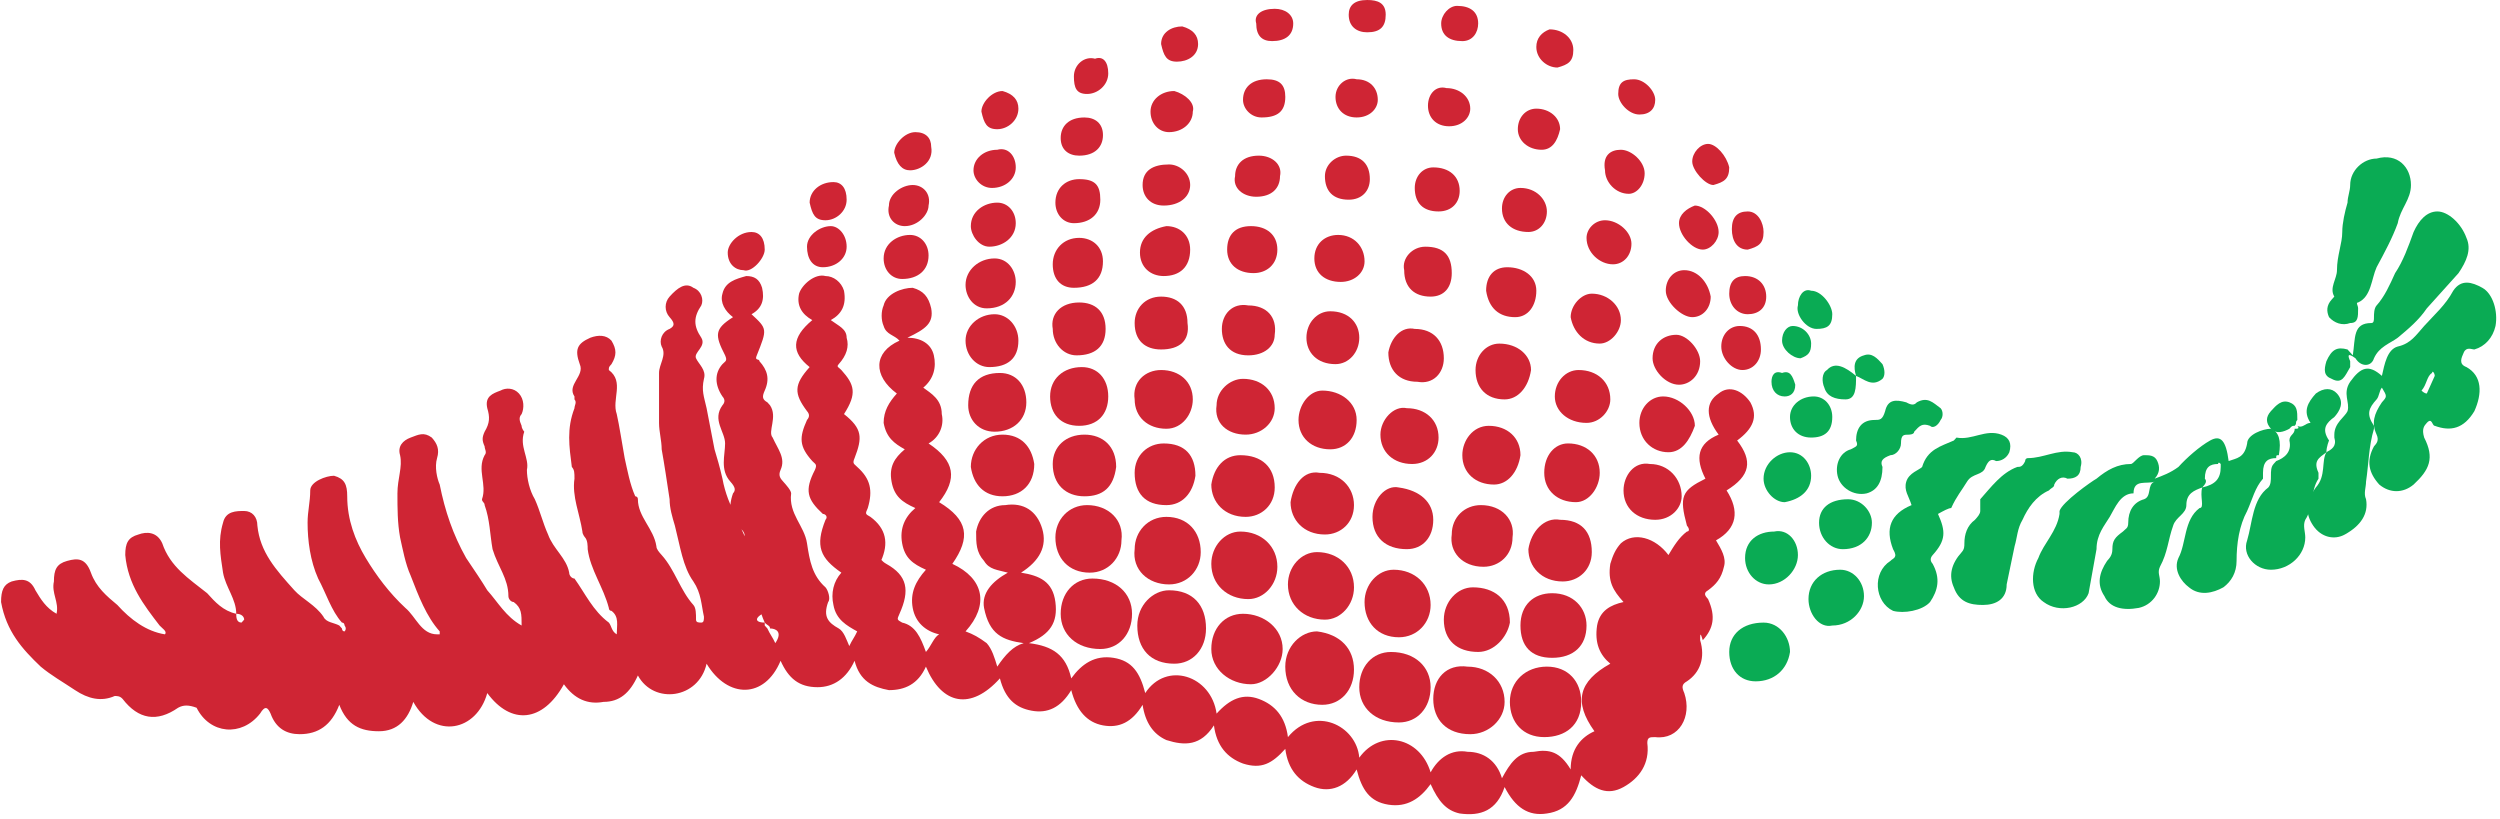 <svg width="513" height="168" viewBox="0 0 513 168" fill="none" xmlns="http://www.w3.org/2000/svg">
<path d="M156.922 127.755C155.838 125.344 155.295 122.934 155.838 120.523C156.38 119.318 155.838 119.318 155.295 118.715C152.584 116.907 152.042 113.894 152.584 110.881C153.127 109.676 152.584 109.073 152.042 108.471C149.873 106.663 149.331 104.252 150.415 101.239C150.958 100.637 150.958 100.034 149.873 98.829C147.704 96.418 148.789 93.405 148.789 90.995C148.789 88.584 146.078 86.174 148.247 83.161C148.789 82.558 148.789 81.955 148.247 81.353C146.62 78.942 146.62 76.532 148.247 74.724C148.789 74.121 149.331 74.121 148.789 72.916C146.62 68.698 146.62 67.492 150.415 65.082C148.789 63.877 147.704 62.069 148.247 60.261C148.789 57.85 150.958 57.248 153.127 56.645C154.753 56.645 155.838 57.248 156.38 59.056C156.922 61.466 156.38 63.274 154.211 64.479C157.464 67.492 157.464 67.492 155.295 72.916C154.753 74.121 155.838 73.519 155.838 74.121C157.464 75.929 158.007 77.737 156.922 80.147C156.38 81.353 156.38 81.955 157.464 82.558L158.007 83.161C159.633 85.571 157.464 88.584 158.549 89.789C159.633 92.2 161.26 94.008 160.176 96.418C159.633 97.624 160.176 98.226 160.718 98.829C161.26 99.431 162.344 100.637 162.344 101.239C161.802 105.458 165.056 107.868 165.598 111.484C166.14 115.1 166.682 118.113 169.393 120.523C169.936 121.126 170.478 122.934 169.936 123.536C168.851 126.549 169.936 127.755 172.105 128.96C173.189 129.563 173.731 131.37 174.273 132.576C174.816 131.37 175.358 130.768 175.9 129.563C173.731 128.357 171.562 127.152 171.02 124.139C170.478 121.728 171.02 119.318 172.647 117.51C168.309 114.497 167.224 112.087 169.393 106.663C169.936 106.06 169.393 105.458 168.851 105.458C165.598 102.445 165.056 100.637 167.224 96.418C167.767 95.213 167.224 95.213 166.682 94.61C163.971 91.597 163.971 89.789 165.598 86.174C166.14 85.571 166.14 84.969 165.598 84.366C162.887 80.75 162.887 78.942 166.14 75.326C162.344 72.313 162.344 69.3 166.682 65.684C164.513 64.479 163.429 62.671 163.971 60.261C164.513 58.453 167.224 56.042 169.393 56.645C171.02 56.645 172.647 57.85 173.189 59.658C173.731 62.671 172.647 64.479 170.478 65.684C172.105 66.89 173.731 67.492 173.731 69.3C174.273 71.108 173.731 72.916 172.105 74.724C171.562 75.326 172.105 75.326 172.647 75.929C175.358 78.942 175.9 80.75 173.189 84.969C176.985 87.982 176.985 89.789 175.358 94.008C174.816 95.213 175.358 95.213 175.9 95.816C178.611 98.226 179.153 100.637 178.069 104.252C177.527 105.458 177.527 105.458 178.611 106.06C181.865 108.471 182.407 111.484 180.78 115.1C180.78 114.497 180.78 115.1 181.865 115.702C186.202 118.113 186.745 121.126 184.576 125.947C184.034 127.152 184.034 127.152 185.118 127.755C187.829 128.357 188.914 130.768 189.998 133.781C191.082 132.576 191.625 130.768 192.709 130.165C189.998 129.563 187.829 127.755 187.287 124.742C186.745 121.728 187.829 119.318 189.998 116.907C187.287 115.702 185.66 114.497 185.118 111.484C184.576 108.471 185.66 106.06 187.829 104.252C185.118 103.047 183.491 101.842 182.949 98.829C182.407 95.816 183.491 94.008 185.66 92.2C183.491 90.995 181.865 89.789 181.322 86.776C181.322 84.366 182.407 82.558 184.034 80.75C179.153 77.134 179.153 72.313 184.576 69.903C183.491 68.698 181.865 68.698 181.322 66.89C180.78 65.684 180.78 63.877 181.322 62.671C181.865 60.261 185.118 59.056 187.287 59.056C189.456 59.658 190.54 60.864 191.082 63.274C191.625 66.287 189.998 67.492 186.202 69.3C188.914 69.3 191.082 70.505 191.625 72.916C192.167 75.326 191.625 77.737 189.456 79.545C191.082 80.75 193.251 81.955 193.251 84.969C193.794 87.379 192.709 89.789 190.54 90.995C195.962 94.61 196.505 98.226 192.709 103.047C198.674 106.663 199.216 110.279 195.42 115.702C201.927 118.715 203.011 124.139 198.131 129.563C199.758 130.165 200.843 130.768 202.469 131.973C203.554 133.178 204.096 134.986 204.638 136.794C206.265 134.384 207.892 132.576 210.06 131.973C205.723 131.37 203.011 130.165 201.927 124.742C201.385 121.728 203.554 119.318 206.807 117.51C204.638 116.907 203.011 116.907 201.927 115.1C200.3 113.292 200.3 111.484 200.3 109.073C200.843 106.06 203.011 103.65 206.265 103.65C210.06 103.047 212.772 104.855 213.856 108.471C214.94 112.086 213.314 115.1 209.518 117.51C213.314 118.113 216.025 119.318 216.567 123.536C217.109 127.755 215.483 130.165 211.145 131.973C216.025 132.576 218.736 134.384 219.82 139.205C221.989 136.191 224.701 134.384 228.496 134.986C232.292 135.589 233.918 137.999 235.003 142.218C239.341 135.589 248.559 138.602 249.643 146.436C252.354 143.423 255.065 142.218 258.319 143.423C261.572 144.628 263.741 147.039 264.283 151.257C269.705 144.628 278.381 148.847 278.923 155.475C283.261 149.449 291.394 151.257 293.563 158.488C295.19 155.475 297.901 153.668 301.155 154.27C304.408 154.27 307.119 156.078 308.203 159.694C309.83 156.681 311.457 154.27 314.71 154.27C317.964 153.668 320.132 154.27 322.301 157.886C322.301 153.668 324.47 151.257 327.181 150.052C322.844 144.026 323.928 139.807 330.435 136.191C328.266 134.384 327.181 131.973 327.724 128.357C328.266 125.344 330.435 124.139 333.146 123.536C330.977 121.126 329.893 119.318 330.435 115.702C330.977 113.894 331.519 112.689 332.604 111.484C335.315 109.073 339.653 110.279 342.364 113.894C343.448 112.086 344.533 110.279 346.159 109.073C346.702 109.073 346.702 108.471 346.159 107.868C344.533 101.842 345.075 100.637 349.955 98.226C347.786 94.008 348.328 90.995 352.666 89.187C349.955 85.571 349.955 82.558 352.666 80.75C354.835 78.942 357.546 80.147 359.173 82.558C360.8 85.571 359.715 87.982 356.462 90.392C359.715 94.61 359.173 97.624 354.293 100.637C357.004 104.855 356.462 108.471 352.124 110.881C353.208 112.689 354.293 114.497 353.751 116.305C353.208 118.715 352.124 119.921 350.497 121.126C349.413 121.728 349.955 122.331 350.497 122.934C352.124 126.549 351.582 128.96 349.413 131.37C348.871 129.563 348.871 130.165 348.871 131.37C349.955 134.986 348.871 137.999 346.159 139.807C345.075 140.41 345.075 141.012 345.617 142.218C347.244 147.039 344.533 151.86 339.653 151.257C338.568 151.257 338.026 151.257 338.026 152.462C338.568 156.681 336.399 159.694 333.146 161.502C329.893 163.309 327.181 162.104 324.47 159.091C323.386 163.309 321.759 166.323 317.421 166.925C313.626 167.528 310.915 165.72 308.746 161.502C307.119 166.323 303.866 167.528 299.528 166.925C296.817 166.323 295.19 164.515 293.563 160.899C291.394 163.912 288.683 165.72 284.888 165.117C281.092 164.515 279.465 162.104 278.381 157.886C276.212 161.502 272.959 162.707 269.705 161.502C266.452 160.296 264.283 157.886 263.741 153.668C261.03 156.681 258.861 157.886 255.065 156.681C251.812 155.475 249.643 153.065 249.101 148.847C246.39 153.065 243.136 153.065 239.341 151.86C236.63 150.654 235.003 148.244 234.461 144.628C232.292 148.244 229.581 149.449 226.327 148.847C223.074 148.244 220.905 145.833 219.82 141.615C217.652 145.231 214.94 146.436 211.687 145.833C208.434 145.231 206.265 143.423 205.18 139.205C199.216 145.833 193.251 144.628 189.998 136.794C188.371 140.41 185.66 141.615 182.407 141.615C179.153 141.012 176.442 139.807 175.358 135.589C173.731 139.205 171.02 141.012 167.767 141.012C163.971 141.012 161.802 139.205 160.176 135.589C156.922 143.423 149.331 143.423 144.993 136.191C143.366 143.423 134.149 144.628 130.895 138.602C129.269 142.218 127.1 144.026 123.846 144.026C120.593 144.628 117.882 143.423 115.713 140.41C111.375 148.244 104.868 148.847 99.988 142.218C97.819 150.052 89.144 151.86 84.806 144.026C83.722 147.641 81.553 150.052 77.757 150.052C73.961 150.052 71.25 148.847 69.624 144.628C67.997 148.847 65.286 150.654 61.49 150.654C58.779 150.654 56.61 149.449 55.526 146.436C54.983 145.231 54.441 144.628 53.357 146.436C49.561 151.257 43.054 150.654 40.343 145.231C38.717 144.628 37.632 144.628 36.548 145.231C32.21 148.244 28.414 147.641 25.161 143.423C24.619 142.82 24.077 142.82 23.534 142.82C20.823 144.026 18.112 143.423 15.401 141.615C12.69 139.807 10.521 138.602 8.352 136.794C4.556 133.178 1.303 129.563 0.219 123.536C0.219 121.126 0.761 119.921 2.387 119.318C4.556 118.715 6.183 118.715 7.268 121.126C8.352 122.934 9.436 124.742 11.605 125.947C12.148 123.536 10.521 121.728 11.063 119.318C11.063 116.907 11.605 115.702 13.774 115.1C15.943 114.497 17.57 114.497 18.654 117.51C19.739 120.523 21.908 122.331 24.077 124.139C26.788 127.152 30.041 129.563 33.837 130.165C34.379 129.563 33.294 128.96 32.752 128.357C29.499 124.139 26.245 119.921 25.703 113.894C25.703 111.484 26.245 110.279 28.414 109.676C30.041 109.073 32.21 109.073 33.294 111.484C34.921 116.305 38.717 118.715 42.512 121.728C44.139 123.536 45.766 125.344 48.477 125.947C48.477 122.934 46.308 120.523 45.766 117.51C45.223 113.894 44.681 110.881 45.766 107.266C46.308 104.855 48.477 104.855 50.103 104.855C51.73 104.855 52.815 106.06 52.815 107.868C53.357 113.292 56.61 116.907 60.406 121.126C62.032 122.934 64.744 124.139 66.37 126.549C66.912 127.755 68.539 127.755 69.624 128.357L70.166 128.96C70.166 128.96 70.166 129.563 70.708 129.563C71.25 128.96 70.708 128.357 70.708 128.357C70.708 128.357 70.708 127.755 70.166 127.755C67.997 125.344 66.912 121.728 65.286 118.715C63.659 115.1 63.117 110.881 63.117 107.266C63.117 104.855 63.659 103.047 63.659 100.637C63.659 98.829 66.912 97.624 68.539 97.624C70.708 98.226 71.25 99.431 71.25 101.842C71.25 106.663 72.877 110.881 75.046 114.497C77.215 118.113 79.926 121.728 83.179 124.742C85.348 126.549 86.433 130.165 89.686 130.165H90.228V129.563C87.517 126.549 85.89 122.331 84.264 118.113C83.179 115.702 82.637 112.689 82.095 110.279C81.553 107.266 81.553 104.252 81.553 101.239C81.553 98.226 82.637 95.816 82.095 93.405C81.553 91.597 82.637 90.392 84.264 89.789C85.89 89.187 86.975 88.584 88.602 89.789C89.686 90.995 90.228 92.2 89.686 94.008C89.144 95.816 89.686 98.226 90.228 99.431C91.313 104.855 92.939 109.676 95.65 114.497C97.277 116.907 98.904 119.318 99.988 121.126C102.157 123.536 103.784 126.549 107.037 128.357C107.037 125.947 107.037 124.742 105.411 123.536C104.868 123.536 104.326 122.934 104.326 122.331C104.326 118.715 102.157 116.305 101.073 112.689C100.531 109.676 100.531 106.663 99.446 103.65C99.446 103.047 98.904 103.047 98.904 102.445C99.988 99.431 97.819 96.418 99.446 93.405C99.988 92.803 99.446 92.2 99.446 91.597C98.904 90.392 98.904 89.789 99.446 88.584C100.531 86.776 100.531 85.571 99.988 83.763C99.446 81.353 101.073 80.75 102.699 80.147C103.784 79.545 105.411 79.545 106.495 80.75C107.58 81.955 107.58 83.763 107.037 84.969C106.495 85.571 106.495 86.174 107.037 87.379C107.037 87.982 107.58 88.584 107.58 88.584C106.495 91.597 108.664 94.008 108.122 96.418C108.122 98.226 108.664 100.637 109.748 102.445C110.833 104.855 111.375 107.266 112.46 109.676C113.544 112.689 116.255 114.497 116.797 117.51C116.797 118.113 117.34 118.715 117.882 118.715C120.051 121.728 121.677 125.344 124.931 127.755C125.473 128.357 125.473 129.563 126.557 130.165C126.557 128.357 127.1 126.549 125.473 125.344C124.931 125.344 124.931 124.742 124.931 124.742C123.846 120.523 121.135 116.907 120.593 112.689C120.593 112.087 120.593 110.881 120.051 110.279C120.051 110.279 119.509 109.676 119.509 109.073C118.966 105.458 117.34 101.842 117.882 98.226C117.882 97.021 117.882 96.418 117.34 95.816C116.797 91.597 116.255 87.982 117.882 83.763C117.882 83.161 118.424 82.558 117.882 81.955V81.353C116.255 78.942 120.051 77.134 118.966 74.724C117.882 71.711 118.424 70.505 121.135 69.3C122.762 68.698 124.389 68.698 125.473 69.903C126.557 71.711 126.557 72.916 125.473 74.724C124.931 75.326 124.931 75.326 124.931 75.929C128.184 78.34 125.473 81.955 126.557 84.969C127.1 87.379 127.642 90.995 128.184 94.008C128.726 96.418 129.269 99.431 130.353 101.842C130.353 101.842 130.895 101.842 130.895 102.445C130.895 106.06 134.149 108.471 134.691 112.087C134.691 112.689 135.233 113.292 135.775 113.894C138.486 116.907 139.571 121.126 142.282 124.139C142.824 124.742 142.824 125.947 142.824 127.152C142.824 127.755 143.366 127.755 143.909 127.755C144.451 127.755 144.451 127.152 144.451 126.549C143.909 124.139 143.909 121.728 142.282 119.318C140.113 116.305 139.571 112.086 138.486 107.868C137.944 106.06 137.402 104.252 137.402 102.445C136.86 98.829 136.318 95.213 135.775 92.2C135.775 90.392 135.233 88.584 135.233 86.776C135.233 83.161 135.233 80.147 135.233 76.532C135.233 74.724 136.86 72.916 135.775 71.108C135.233 69.903 135.775 68.095 137.402 67.492C138.486 66.89 138.486 66.287 137.402 65.082C136.318 63.877 136.318 62.069 137.402 60.864C139.029 59.056 140.655 57.85 142.282 59.056C143.909 59.658 144.451 61.466 143.909 62.671C142.282 65.082 142.282 66.89 143.909 69.3C144.993 71.108 142.282 72.313 142.824 73.519C143.366 74.724 144.993 75.929 144.451 77.737C143.909 80.147 144.451 81.353 144.993 83.763C145.535 86.776 146.078 89.187 146.62 92.2C147.162 94.008 147.704 95.816 148.247 98.226C148.789 101.239 149.873 103.65 150.958 106.06C152.042 108.471 153.127 110.279 153.669 112.689C154.753 116.305 156.38 119.318 158.549 122.331C159.091 122.934 159.091 124.139 159.091 124.742C154.211 126.549 154.753 127.755 156.922 127.755C156.922 128.357 156.922 128.357 156.922 128.357L157.464 128.96C158.007 130.165 158.549 130.768 159.091 131.973C160.718 129.563 159.091 128.96 158.007 128.96C158.007 128.357 157.464 128.357 156.922 127.755C156.922 127.755 157.464 127.755 156.922 127.755ZM48.477 125.947C48.477 126.549 48.477 127.755 49.561 127.755L50.103 127.152C50.103 126.549 49.561 125.947 48.477 125.947Z" fill="#CF2534"/>
<path d="M451.896 100.031C450.269 100.634 448.642 101.236 448.642 103.647C448.642 105.455 446.474 106.057 445.931 107.865C444.847 110.878 444.847 113.289 443.22 116.302C442.678 117.507 443.22 118.11 443.22 119.315C443.22 121.726 441.593 124.136 438.882 124.739C435.629 125.341 432.918 124.739 431.833 122.328C430.207 119.918 430.749 117.507 432.376 115.097C432.918 114.494 433.46 113.892 433.46 112.686C433.46 110.878 434.002 110.276 435.629 109.071C436.171 108.468 436.713 108.468 436.713 107.263C436.713 104.852 437.798 103.044 439.967 102.442C441.594 101.839 440.509 99.429 442.136 98.826C440.509 99.429 437.798 98.223 437.798 101.236C435.087 101.236 434.002 104.25 432.918 106.057C431.833 107.865 430.207 109.673 430.207 112.686C429.665 115.699 429.122 118.713 428.58 121.726C427.496 124.739 422.616 125.944 419.362 123.534C416.651 121.726 416.651 117.507 418.278 114.494C419.362 111.481 422.073 109.071 422.616 105.455V104.852C423.158 103.044 429.122 98.826 430.207 98.223C432.376 96.415 434.545 95.21 437.256 95.21C437.798 95.21 438.882 93.402 439.967 93.402C441.051 93.402 442.136 93.402 442.678 94.608C443.22 95.813 443.22 97.018 442.136 98.223C443.762 97.621 445.389 97.018 447.016 95.813C448.642 94.005 451.354 91.594 453.523 90.389C455.691 89.184 456.776 90.389 457.318 94.608C458.945 94.005 460.571 94.005 461.114 90.992C461.114 89.184 464.367 87.979 465.994 87.979C467.62 88.581 468.163 90.389 467.62 93.402C467.078 93.402 467.078 93.402 467.078 94.005C465.451 94.005 464.367 94.608 464.367 97.018C464.367 97.621 464.367 97.621 464.367 98.223C462.74 100.031 462.198 102.442 461.114 104.852C459.487 107.865 458.945 111.481 458.945 115.097C458.945 117.507 457.86 119.315 456.234 120.52C454.065 121.726 451.354 122.328 449.185 120.52C447.558 119.315 445.931 116.905 447.016 114.494C448.642 111.481 448.1 106.66 451.354 104.25C452.438 104.25 451.354 101.839 451.896 100.031C454.607 99.429 455.691 98.223 455.691 95.813V95.21C455.149 94.608 455.149 95.21 455.149 95.21C453.522 95.21 452.438 95.813 452.438 98.223C452.98 98.826 452.438 99.429 451.896 100.031Z" fill="#0AAB54"/>
<path d="M477.378 92.8C478.462 92.198 479.547 91.595 479.005 89.787V89.185C479.005 86.774 481.174 85.569 481.716 84.364C482.258 82.556 480.631 80.748 482.258 78.338C484.427 75.324 486.054 74.722 488.765 77.132C489.307 74.722 489.849 71.709 492.018 71.106C494.729 70.504 495.814 68.696 497.44 66.888C499.609 64.477 501.778 62.669 503.405 59.656C505.032 57.246 507.2 57.848 509.369 59.054C511.538 60.259 512.623 63.875 512.08 66.888C511.538 69.298 509.912 71.106 507.743 71.709C507.2 71.709 506.116 71.106 505.574 72.311C505.032 73.517 504.489 74.722 506.116 75.324C509.369 77.132 509.369 80.748 507.743 84.364C505.574 87.98 502.863 88.582 499.609 87.377C499.067 87.377 499.067 85.569 497.983 86.774C497.44 87.377 496.898 87.98 497.44 89.787C499.609 94.006 498.525 96.416 495.271 99.429C493.103 101.237 490.391 101.237 488.223 99.429C486.054 97.019 485.511 94.608 487.138 91.595C487.68 90.993 488.223 90.39 487.68 89.185C486.596 86.774 487.138 84.966 488.765 82.556C489.849 81.351 489.849 81.351 488.765 79.543C488.223 80.145 488.223 81.351 487.68 81.953C486.054 83.761 485.511 84.966 487.138 87.377V87.98C486.054 91.595 486.054 95.211 485.511 98.827C485.511 100.032 484.969 101.237 485.511 102.442C486.054 105.456 484.427 107.866 481.174 109.674C479.005 110.879 476.294 110.277 474.667 107.866C473.04 105.456 473.04 103.045 475.209 100.032C477.378 97.621 476.294 94.608 477.378 92.8ZM497.983 80.748C498.525 79.543 499.067 78.338 499.609 77.132C499.609 76.53 499.067 75.927 499.067 76.53C497.983 77.132 497.983 78.94 496.898 80.145C496.898 80.145 497.44 80.748 497.983 80.748Z" fill="#0AAB54"/>
<path d="M397.674 105.459C399.3 109.075 399.3 110.883 396.589 113.896C396.047 114.499 396.047 115.101 396.589 115.704C398.216 118.717 397.674 121.127 396.047 123.538C394.42 125.346 390.625 125.948 388.456 125.346C384.66 123.538 384.118 117.512 387.914 115.101C388.456 114.499 389.54 114.499 388.456 112.691C386.829 108.472 387.914 105.459 392.251 103.651C391.709 101.844 390.625 100.638 391.167 98.83C391.709 97.022 393.878 96.42 394.42 95.817C395.505 92.201 398.216 91.599 400.927 90.394L401.469 89.791C404.723 90.394 407.434 87.983 410.687 89.188C412.314 89.791 412.856 90.996 412.314 92.804C411.772 94.009 410.687 94.612 409.603 94.612C408.518 94.009 407.976 94.612 407.434 95.817C406.892 97.625 404.723 97.022 403.638 98.83C402.554 100.638 401.469 101.844 400.385 104.254C399.843 104.254 398.758 104.857 397.674 105.459Z" fill="#0AAB54"/>
<path d="M482.8 72.917C483.342 69.302 482.8 66.288 486.596 66.288C487.138 66.288 487.138 65.686 487.138 65.083C487.138 64.481 487.138 63.275 487.68 62.673C489.307 60.865 490.391 58.454 491.476 56.044C493.103 53.633 494.187 50.62 495.272 47.607C496.356 45.197 497.983 43.389 500.152 43.389C502.32 43.389 505.032 45.799 506.116 48.812C507.2 51.223 506.116 53.633 504.489 56.044C502.32 58.454 500.152 60.865 497.983 63.275C496.356 65.686 494.187 67.494 492.018 69.302C490.391 70.507 488.223 71.109 487.138 73.52C486.596 75.328 484.427 75.328 483.343 73.52C481.716 72.315 481.716 72.917 482.258 74.123C482.258 74.725 482.258 74.725 482.258 75.328C481.174 77.136 480.631 78.943 478.462 77.738C476.836 77.136 476.836 75.93 477.378 74.123C478.462 71.712 479.547 71.109 481.716 71.712C482.258 72.315 482.258 72.315 482.8 72.917Z" fill="#0AAB54"/>
<path d="M406.889 124.138C404.178 124.138 402.009 123.535 400.925 120.522C399.84 118.112 400.382 115.701 402.551 113.291C403.093 112.688 403.093 112.085 403.093 111.483C403.093 109.675 403.636 107.867 405.262 106.662C405.805 106.059 406.347 105.457 406.347 104.854C406.347 104.251 406.347 103.046 406.347 102.443C408.516 100.033 410.685 97.02 413.938 95.815C414.48 95.815 415.022 95.815 415.565 94.609C415.565 94.007 416.107 94.007 416.107 94.007C419.36 94.007 422.071 92.199 425.325 92.802C426.409 92.802 427.494 94.007 426.951 95.815C426.951 97.622 425.867 98.225 424.24 98.225C423.156 97.622 422.071 98.225 421.529 99.43C421.529 100.033 420.987 100.033 420.445 100.636C417.734 101.841 416.107 104.251 415.022 106.662C413.938 108.47 413.938 110.278 413.396 112.085C412.854 114.496 412.311 117.509 411.769 119.919C411.769 122.933 409.6 124.138 406.889 124.138Z" fill="#0AAB54"/>
<path d="M477.38 92.804C475.753 94.009 474.669 94.612 475.754 97.022C475.754 97.625 475.754 97.625 475.754 98.227C474.127 100.638 474.669 104.254 473.042 106.664C472.5 107.869 473.042 109.075 473.042 110.28C473.042 113.896 469.789 116.909 465.993 116.909C462.74 116.909 460.029 113.896 461.113 110.883C462.198 107.267 462.198 102.446 465.451 100.035C466.536 98.83 465.451 96.42 466.536 95.214L467.078 94.612C468.705 94.009 470.331 92.804 469.789 90.393C469.789 89.188 470.873 89.188 470.873 87.983C471.416 87.983 471.958 87.983 471.416 87.38C472.5 87.983 473.042 86.778 474.127 86.778C472.5 84.367 473.585 82.559 475.211 80.751C476.838 79.546 478.465 79.546 479.549 80.751C481.176 82.559 480.091 84.367 479.007 85.572C477.38 86.778 476.296 87.983 477.922 90.393C477.922 90.393 477.38 91.599 477.38 92.804Z" fill="#0AAB54"/>
<path d="M494.729 37.963C494.729 40.976 492.56 42.784 492.018 45.797C490.934 48.81 489.307 51.823 487.68 54.837C486.596 57.247 486.596 60.863 483.885 62.068C483.343 62.068 483.885 62.671 483.885 63.273C483.885 65.081 483.885 66.286 482.258 66.286C480.631 66.889 479.005 66.286 477.92 65.081C477.378 63.876 477.378 62.671 478.463 61.465L479.005 60.863C477.92 59.055 479.547 57.247 479.547 55.439C479.547 52.426 480.632 50.016 480.632 47.605C480.632 45.797 481.174 43.387 481.716 41.579C481.716 40.373 482.258 39.168 482.258 37.963C482.258 34.95 484.969 32.539 487.68 32.539C492.018 31.334 494.729 34.347 494.729 37.963Z" fill="#0AAB54"/>
<path d="M386.286 95.818C386.286 98.831 385.202 100.639 383.033 101.241C380.322 101.844 377.611 100.036 377.069 97.626C376.526 95.215 377.611 92.805 379.78 92.202C380.864 91.599 381.406 91.599 380.864 90.394C380.864 87.984 381.949 86.176 384.66 86.176C385.744 86.176 386.286 86.176 386.829 84.368C387.371 81.957 388.998 81.957 391.167 82.56C392.251 83.163 392.793 83.163 393.335 82.56C395.504 81.355 396.589 82.56 398.215 83.765C398.758 84.368 398.758 85.573 398.215 86.176C397.673 87.381 396.589 87.984 396.047 87.381C394.42 86.778 393.878 87.381 392.793 88.586C392.793 89.189 391.709 89.189 391.709 89.189C390.624 89.189 390.082 89.189 390.082 90.997C390.082 92.202 388.998 93.407 387.913 93.407C386.286 94.01 385.744 94.612 386.286 95.818Z" fill="#0AAB54"/>
<path d="M232.294 125.948C232.294 130.166 229.583 133.179 225.788 133.179C220.908 133.179 217.654 130.166 217.654 125.948C217.654 121.729 220.365 118.716 224.161 118.716C229.041 118.716 232.294 121.729 232.294 125.948Z" fill="#CF2534"/>
<path d="M285.429 133.786C290.309 133.786 293.562 136.799 293.562 141.017C293.562 145.236 290.851 148.249 287.055 148.249C282.175 148.249 278.922 145.236 278.922 141.017C278.922 136.799 281.633 133.786 285.429 133.786Z" fill="#CF2534"/>
<path d="M316.877 151.254C312.539 151.254 309.828 148.241 309.828 144.022C309.828 139.804 313.081 136.791 317.419 136.791C321.757 136.791 324.468 139.804 324.468 144.022C324.468 148.843 321.214 151.254 316.877 151.254Z" fill="#CF2534"/>
<path d="M256.694 140.41C252.356 140.41 248.561 137.397 248.561 133.179C248.561 128.961 251.272 125.948 255.067 125.948C259.405 125.948 263.201 128.961 263.201 133.179C263.201 136.795 259.947 140.41 256.694 140.41Z" fill="#CF2534"/>
<path d="M240.967 136.191C236.087 136.191 233.376 133.178 233.376 128.357C233.376 124.139 236.629 121.126 239.883 121.126C244.763 121.126 247.474 124.139 247.474 128.96C247.474 133.178 244.763 136.191 240.967 136.191Z" fill="#CF2534"/>
<path d="M301.696 150.656C296.816 150.656 294.105 147.643 294.105 143.425C294.105 139.206 296.816 136.193 301.154 136.796C305.492 136.796 308.745 139.809 308.745 144.027C308.745 147.643 305.492 150.656 301.696 150.656Z" fill="#CF2534"/>
<path d="M277.836 137.396C277.836 141.614 275.125 144.627 271.329 144.627C266.991 144.627 263.738 141.614 263.738 136.793C263.738 132.575 266.991 129.562 270.245 129.562C275.125 130.164 277.836 133.178 277.836 137.396Z" fill="#CF2534"/>
<path d="M277.839 120.523C277.839 124.139 275.127 127.152 271.874 127.152C267.536 127.152 264.283 124.139 264.283 119.921C264.283 116.305 266.994 113.292 270.247 113.292C274.585 113.292 277.839 116.305 277.839 120.523Z" fill="#CF2534"/>
<path d="M223.617 117.509C219.28 117.509 216.568 114.495 216.568 110.277C216.568 106.661 219.28 103.648 223.075 103.648C227.413 103.648 230.666 106.661 230.124 110.88C230.124 114.495 227.413 117.509 223.617 117.509Z" fill="#CF2534"/>
<path d="M239.883 119.923C235.545 119.923 232.292 116.909 232.834 112.691C232.834 109.075 235.545 106.062 239.341 106.062C243.679 106.062 246.39 109.075 246.39 113.294C246.39 116.909 243.679 119.923 239.883 119.923Z" fill="#CF2534"/>
<path d="M303.323 133.779C298.985 133.779 296.274 131.369 296.274 127.151C296.274 123.535 298.985 120.522 302.239 120.522C306.576 120.522 309.83 122.932 309.83 127.753C309.287 130.766 306.576 133.779 303.323 133.779Z" fill="#CF2534"/>
<path d="M262.116 116.307C262.116 119.923 259.405 122.936 256.152 122.936C251.814 122.936 248.561 119.923 248.561 115.705C248.561 112.089 251.272 109.076 254.525 109.076C258.863 109.076 262.116 112.089 262.116 116.307Z" fill="#CF2534"/>
<path d="M318.506 134.985C314.168 134.985 311.999 132.575 311.999 128.357C311.999 124.138 314.71 121.728 318.506 121.728C322.844 121.728 325.555 124.741 325.555 128.357C325.555 132.575 322.844 134.985 318.506 134.985Z" fill="#CF2534"/>
<path d="M287.056 130.768C282.719 130.768 280.007 127.755 280.007 123.537C280.007 119.921 282.719 116.908 285.972 116.908C290.31 116.908 293.563 119.921 293.563 124.139C293.563 127.755 290.852 130.768 287.056 130.768Z" fill="#CF2534"/>
<path d="M303.866 103.648C308.203 103.648 310.914 106.661 310.372 110.277C310.372 113.893 307.661 116.303 304.408 116.303C300.07 116.303 297.359 113.29 297.901 109.674C297.901 106.059 300.612 103.648 303.866 103.648Z" fill="#CF2534"/>
<path d="M222.53 101.842C218.735 101.842 216.023 99.432 216.023 95.213C216.023 91.598 218.735 89.187 222.53 89.187C226.326 89.187 229.037 91.598 229.037 95.816C228.495 100.034 226.326 101.842 222.53 101.842Z" fill="#CF2534"/>
<path d="M205.723 101.842C201.927 101.842 199.758 99.432 199.216 95.816C199.216 92.2 201.927 89.187 205.723 89.187C209.518 89.187 211.687 91.598 212.23 95.213C212.23 99.432 209.518 101.842 205.723 101.842Z" fill="#CF2534"/>
<path d="M294.103 106.662C294.103 110.278 291.934 112.688 288.681 112.688C284.343 112.688 281.632 110.278 281.632 106.059C281.632 102.443 284.343 99.43 287.054 100.033C291.392 100.636 294.103 103.046 294.103 106.662Z" fill="#CF2534"/>
<path d="M320.13 106.663C324.468 106.663 326.637 109.073 326.637 113.292C326.637 116.907 323.926 119.318 320.672 119.318C316.335 119.318 313.624 116.305 313.624 112.689C314.166 109.073 316.877 106.06 320.13 106.663Z" fill="#CF2534"/>
<path d="M254.525 93.406C258.863 93.406 261.574 95.817 261.574 100.035C261.574 103.651 258.863 106.062 255.609 106.062C251.272 106.062 248.561 103.048 248.561 99.433C249.103 95.817 251.272 93.406 254.525 93.406Z" fill="#CF2534"/>
<path d="M239.338 103.652C235 103.652 232.831 101.241 232.831 97.023C232.831 93.407 235.542 90.997 238.796 90.997C243.134 90.997 245.303 93.407 245.303 97.626C244.76 101.241 242.591 103.652 239.338 103.652Z" fill="#CF2534"/>
<path d="M270.788 97.024C275.126 97.024 277.837 100.037 277.837 103.653C277.837 107.268 275.126 109.679 271.872 109.679C267.535 109.679 264.823 106.666 264.823 103.05C265.366 99.434 267.535 96.421 270.788 97.024Z" fill="#CF2534"/>
<path d="M360.26 139.811C357.007 139.811 354.838 137.4 354.838 133.784C354.838 130.169 357.549 127.758 361.887 127.758C365.14 127.758 367.309 130.771 367.309 133.784C366.767 137.4 364.056 139.811 360.26 139.811Z" fill="#0AAB54"/>
<path d="M238.256 75.929C242.052 75.929 244.763 78.34 244.763 81.956C244.763 84.969 242.594 87.982 239.341 87.982C235.545 87.982 232.834 85.571 232.834 81.956C232.292 78.34 235.003 75.929 238.256 75.929Z" fill="#CF2534"/>
<path d="M205.182 76.534C208.435 76.534 210.604 78.944 210.604 82.56C210.604 86.176 207.893 88.586 204.098 88.586C200.844 88.586 198.675 86.176 198.675 83.163C198.675 78.944 200.844 76.534 205.182 76.534Z" fill="#CF2534"/>
<path d="M272.961 92.2C269.165 92.2 266.454 89.79 266.454 86.174C266.454 83.161 268.623 80.148 271.334 80.148C275.13 80.148 278.383 82.558 278.383 86.174C278.383 89.79 276.214 92.2 272.961 92.2Z" fill="#CF2534"/>
<path d="M306.577 99.431C302.781 99.431 300.07 97.021 300.07 93.405C300.07 90.392 302.239 87.379 305.493 87.379C309.288 87.379 311.999 89.789 311.999 93.405C311.457 97.021 309.288 99.431 306.577 99.431Z" fill="#CF2534"/>
<path d="M339.654 106.663C335.859 106.663 333.148 104.253 333.148 100.637C333.148 97.624 335.317 94.611 338.57 95.213C342.366 95.213 345.077 98.227 345.077 101.842C345.077 104.253 342.908 106.663 339.654 106.663Z" fill="#CF2534"/>
<path d="M295.192 89.788C295.192 92.801 293.023 95.212 289.77 95.212C285.974 95.212 283.263 92.801 283.263 89.186C283.263 86.172 285.974 83.159 288.685 83.762C292.481 83.762 295.192 86.172 295.192 89.788Z" fill="#CF2534"/>
<path d="M255.606 89.187C251.81 89.187 249.099 86.776 249.641 83.161C249.641 80.148 252.352 77.737 255.063 77.737C258.859 77.737 261.57 80.148 261.57 83.763C261.57 86.776 258.859 89.187 255.606 89.187Z" fill="#CF2534"/>
<path d="M321.759 90.992C325.555 90.992 328.266 93.403 328.266 97.019C328.266 100.032 326.097 103.045 323.386 103.045C319.59 103.045 316.879 100.634 316.879 97.019C316.879 93.403 319.048 90.992 321.759 90.992Z" fill="#CF2534"/>
<path d="M221.448 87.38C217.652 87.38 215.483 84.969 215.483 81.354C215.483 77.738 218.194 75.327 221.99 75.327C225.243 75.327 227.412 77.738 227.412 81.354C227.412 84.969 225.243 87.38 221.448 87.38Z" fill="#CF2534"/>
<path d="M371.102 122.934C371.102 119.318 373.813 116.908 377.609 116.908C380.32 116.908 382.489 119.318 382.489 122.332C382.489 125.345 379.778 128.358 375.982 128.358C373.271 128.96 371.102 125.947 371.102 122.934Z" fill="#0AAB54"/>
<path d="M308.745 81.957C304.95 81.957 302.781 79.547 302.781 75.931C302.781 72.918 304.95 70.508 307.661 70.508C311.457 70.508 314.168 72.918 314.168 75.931C313.625 79.547 311.457 81.957 308.745 81.957Z" fill="#CF2534"/>
<path d="M272.959 63.874C276.754 63.874 278.923 66.284 278.923 69.297C278.923 72.311 276.755 74.721 274.043 74.721C270.248 74.721 268.079 72.311 268.079 69.297C268.079 66.284 270.248 63.874 272.959 63.874Z" fill="#CF2534"/>
<path d="M203.01 75.327C200.299 75.327 198.13 72.916 198.13 69.903C198.13 66.89 200.841 64.48 204.094 64.48C206.805 64.48 208.974 66.89 208.974 69.903C208.974 73.519 206.805 75.327 203.01 75.327Z" fill="#CF2534"/>
<path d="M290.31 67.494C294.105 67.494 296.274 69.904 296.274 73.52C296.274 76.533 294.105 78.943 290.852 78.341C287.056 78.341 284.887 75.93 284.887 72.315C285.43 69.302 287.599 66.891 290.31 67.494Z" fill="#CF2534"/>
<path d="M238.254 71.711C235 71.711 232.831 69.903 232.831 66.287C232.831 63.274 235 60.864 238.254 60.864C241.507 60.864 243.676 62.671 243.676 66.287C244.218 69.903 242.049 71.711 238.254 71.711Z" fill="#CF2534"/>
<path d="M325.557 86.777C321.761 86.777 319.05 84.366 319.05 81.353C319.05 78.34 321.219 75.929 323.93 75.929C327.726 75.929 330.437 78.34 330.437 81.956C330.437 84.366 328.268 86.777 325.557 86.777Z" fill="#CF2534"/>
<path d="M256.148 72.919C252.352 72.919 250.725 70.508 250.725 67.495C250.725 64.482 252.894 62.072 256.148 62.674C259.943 62.674 262.112 65.085 261.57 68.701C261.57 71.111 259.401 72.919 256.148 72.919Z" fill="#CF2534"/>
<path d="M368.933 113.897C368.933 116.91 366.222 119.923 362.969 119.923C360.258 119.923 358.089 117.513 358.089 114.5C358.089 110.884 360.8 109.076 364.053 109.076C366.764 108.473 368.933 110.884 368.933 113.897Z" fill="#0AAB54"/>
<path d="M342.363 92.799C339.11 92.799 336.399 90.389 336.399 86.773C336.399 83.76 338.568 81.349 341.279 81.349C344.532 81.349 347.786 84.362 347.786 87.376C346.701 90.389 345.075 92.799 342.363 92.799Z" fill="#CF2534"/>
<path d="M221.448 62.07C224.702 62.07 226.871 63.878 226.871 67.494C226.871 71.109 224.702 72.917 220.906 72.917C218.195 72.917 216.026 70.507 216.026 67.494C215.484 64.481 217.653 62.07 221.448 62.07Z" fill="#CF2534"/>
<path d="M379.235 102.447C381.946 102.447 384.115 104.858 384.115 107.268C384.115 110.281 381.946 112.692 378.151 112.692C375.44 112.692 373.271 110.281 373.271 107.268C373.271 104.255 375.44 102.447 379.235 102.447Z" fill="#0AAB54"/>
<path d="M332.604 65.683C332.604 68.094 330.435 70.504 328.266 70.504C325.013 70.504 322.844 68.094 322.302 65.081C322.302 62.67 324.471 60.26 326.639 60.26C329.893 60.26 332.604 62.67 332.604 65.683Z" fill="#CF2534"/>
<path d="M238.798 56.645C236.087 56.645 233.918 54.837 233.918 51.824C233.918 48.811 236.087 47.003 239.34 46.4C242.051 46.4 244.22 48.208 244.22 51.221C244.22 54.837 242.051 56.645 238.798 56.645Z" fill="#CF2534"/>
<path d="M257.234 56.042C253.981 56.042 251.812 54.234 251.812 51.221C251.812 48.208 253.439 46.4 256.692 46.4C259.945 46.4 262.114 48.208 262.114 51.221C262.114 54.234 259.945 56.042 257.234 56.042Z" fill="#CF2534"/>
<path d="M202.468 63.275C199.756 63.275 198.13 60.864 198.13 58.454C198.13 55.441 200.841 53.03 204.094 53.03C206.805 53.03 208.432 55.441 208.432 57.851C208.432 60.864 206.263 63.275 202.468 63.275Z" fill="#CF2534"/>
<path d="M348.869 74.124C348.869 77.137 346.7 78.945 344.531 78.945C341.82 78.945 339.109 75.931 339.109 73.521C339.109 70.508 341.278 68.7 343.989 68.7C346.158 68.7 348.869 71.713 348.869 74.124Z" fill="#CF2534"/>
<path d="M310.917 65.082C307.664 65.082 305.495 63.275 304.952 59.659C304.952 56.646 306.579 54.838 309.29 54.838C312.544 54.838 315.255 56.646 315.255 59.659C315.255 62.672 313.628 65.082 310.917 65.082Z" fill="#CF2534"/>
<path d="M275.128 57.85C271.874 57.85 269.705 56.042 269.705 53.029C269.705 50.016 271.874 48.208 274.585 48.208C277.839 48.208 280.008 50.618 280.008 53.632C280.008 56.042 277.839 57.85 275.128 57.85Z" fill="#CF2534"/>
<path d="M292.479 50.621C296.275 50.621 297.901 52.428 297.901 56.044C297.901 59.057 296.275 60.865 293.563 60.865C290.31 60.865 288.141 59.057 288.141 55.442C287.599 53.031 289.768 50.621 292.479 50.621Z" fill="#CF2534"/>
<path d="M220.361 59.055C217.65 59.055 216.023 57.247 216.023 54.234C216.023 51.221 218.192 48.81 221.446 48.81C224.157 48.81 226.326 50.618 226.326 53.631C226.326 57.247 224.157 59.055 220.361 59.055Z" fill="#CF2534"/>
<path d="M371.644 97.624C371.644 100.637 369.475 102.445 366.222 103.048C364.053 103.048 361.884 100.637 361.884 98.227C361.884 95.213 364.595 92.803 367.306 92.803C370.018 92.803 371.644 95.213 371.644 97.624Z" fill="#0AAB54"/>
<path d="M380.862 77.133C380.32 75.325 380.32 73.518 382.488 72.915C384.115 72.312 385.2 73.517 386.284 74.723C386.826 75.928 386.826 77.133 386.284 77.736C384.115 79.544 382.488 77.736 380.862 77.133C380.862 79.544 380.862 81.954 378.693 81.954C376.524 81.954 374.897 81.352 374.355 79.544C373.813 78.338 373.813 76.531 374.897 75.928C376.524 74.12 378.693 75.325 380.862 77.133Z" fill="#0AAB54"/>
<path d="M203.012 50.619C200.843 50.619 199.216 48.209 199.216 46.401C199.216 43.388 201.927 41.58 204.638 41.58C206.807 41.58 208.434 43.388 208.434 45.798C208.434 48.812 205.723 50.619 203.012 50.619Z" fill="#CF2534"/>
<path d="M186.745 48.208C188.914 48.208 190.54 50.016 190.54 52.426C190.54 55.44 188.371 57.247 185.118 57.247C182.949 57.247 181.323 55.44 181.323 53.029C181.323 50.016 184.034 48.208 186.745 48.208Z" fill="#CF2534"/>
<path d="M294.106 34.349C297.359 34.349 299.528 36.157 299.528 39.17C299.528 41.581 297.901 43.389 295.19 43.389C291.937 43.389 290.31 41.581 290.31 38.568C290.31 36.157 291.937 34.349 294.106 34.349Z" fill="#CF2534"/>
<path d="M345.615 55.44C348.326 55.44 350.495 57.85 351.038 60.864C351.038 63.274 349.411 65.082 347.242 65.082C345.073 65.082 341.82 62.069 341.82 59.658C341.82 57.248 343.446 55.44 345.615 55.44Z" fill="#CF2534"/>
<path d="M329.352 45.198C332.063 45.198 334.774 47.609 334.774 50.019C334.774 52.43 333.148 54.238 330.979 54.238C328.268 54.238 325.557 51.827 325.557 48.814C325.557 47.006 327.183 45.198 329.352 45.198Z" fill="#CF2534"/>
<path d="M238.8 42.181C236.089 42.181 234.463 40.373 234.463 37.963C234.463 34.95 236.632 33.745 239.885 33.745C242.054 33.745 244.223 35.553 244.223 37.963C244.223 40.373 242.054 42.181 238.8 42.181Z" fill="#CF2534"/>
<path d="M317.421 43.385C317.421 45.795 315.794 47.603 313.626 47.603C310.372 47.603 308.203 45.795 308.203 42.782C308.203 40.372 309.83 38.564 311.999 38.564C315.252 38.564 317.421 40.974 317.421 43.385Z" fill="#CF2534"/>
<path d="M225.786 40.977C225.786 43.99 223.617 45.798 220.364 45.798C218.195 45.798 216.568 43.99 216.568 41.58C216.568 38.567 218.737 36.759 221.449 36.759C224.702 36.759 225.786 37.964 225.786 40.977Z" fill="#CF2534"/>
<path d="M257.778 40.375C255.067 40.375 252.898 38.567 253.44 36.157C253.44 33.746 255.067 31.939 258.32 31.939C261.031 31.939 263.2 33.746 262.658 36.157C262.658 38.567 261.031 40.375 257.778 40.375Z" fill="#CF2534"/>
<path d="M276.754 40.978C273.501 40.978 271.874 39.17 271.874 36.157C271.874 33.746 274.043 31.939 276.212 31.939C279.465 31.939 281.092 33.746 281.092 36.76C281.092 39.17 279.465 40.978 276.754 40.978Z" fill="#CF2534"/>
<path d="M361.34 71.711C361.34 74.121 359.713 75.929 357.545 75.929C355.376 75.929 353.207 73.519 353.207 71.108C353.207 68.698 354.833 66.89 357.002 66.89C359.713 66.89 361.34 68.698 361.34 71.711Z" fill="#CF2534"/>
<path d="M371.644 89.786C368.933 89.786 367.306 87.978 367.306 85.568C367.306 83.157 369.475 81.349 372.186 81.349C374.355 81.349 375.982 83.157 375.982 85.568C375.982 88.581 374.355 89.786 371.644 89.786Z" fill="#0AAB54"/>
<path d="M297.357 25.912C294.646 25.912 293.019 24.104 293.019 21.694C293.019 19.283 294.646 17.475 296.815 18.078C299.526 18.078 301.695 19.886 301.695 22.296C301.695 24.104 300.068 25.912 297.357 25.912Z" fill="#CF2534"/>
<path d="M244.763 22.897C244.763 25.308 242.594 27.115 239.883 27.115C237.714 27.115 236.087 25.308 236.087 22.897C236.087 20.487 238.256 18.679 240.967 18.679C243.136 19.281 245.305 21.089 244.763 22.897Z" fill="#CF2534"/>
<path d="M316.339 30.732C313.627 30.732 311.458 28.924 311.458 26.513C311.458 24.103 313.085 22.295 315.254 22.295C317.965 22.295 320.134 24.103 320.134 26.513C319.592 28.924 318.507 30.732 316.339 30.732Z" fill="#CF2534"/>
<path d="M347.783 42.18C349.952 42.18 352.663 45.193 352.663 47.604C352.663 49.412 351.037 51.219 349.41 51.219C347.241 51.219 344.53 48.206 344.53 45.796C344.53 43.988 346.156 42.783 347.783 42.18Z" fill="#CF2534"/>
<path d="M185.662 46.401C183.493 46.401 181.867 44.593 182.409 42.183C182.409 39.772 185.12 37.964 187.289 37.964C189.458 37.964 191.085 39.772 190.542 42.183C190.542 43.991 188.373 46.401 185.662 46.401Z" fill="#CF2534"/>
<path d="M173.731 50.619C173.731 53.029 171.562 54.837 168.851 54.837C166.682 54.837 165.598 53.029 165.598 50.619C165.598 48.208 168.309 46.4 170.478 46.4C172.105 46.4 173.731 48.208 173.731 50.619Z" fill="#CF2534"/>
<path d="M332.603 30.731C334.772 30.731 337.483 33.142 337.483 35.552C337.483 37.962 335.857 39.77 334.23 39.77C331.519 39.77 329.35 37.36 329.35 34.949C328.808 31.936 330.434 30.731 332.603 30.731Z" fill="#CF2534"/>
<path d="M278.384 16.268C281.095 16.268 282.722 18.076 282.722 20.486C282.722 22.294 281.095 24.102 278.384 24.102C275.673 24.102 274.046 22.294 274.046 19.884C274.046 17.473 276.215 15.665 278.384 16.268Z" fill="#CF2534"/>
<path d="M226.33 27.721C226.33 30.132 224.703 31.94 221.45 31.94C219.281 31.94 217.654 30.734 217.654 28.324C217.654 25.913 219.281 24.105 222.534 24.105C224.703 24.105 226.33 25.311 226.33 27.721Z" fill="#CF2534"/>
<path d="M208.436 34.348C208.436 36.758 206.267 38.566 203.556 38.566C201.387 38.566 199.76 36.758 199.76 34.95C199.76 32.54 201.929 30.732 204.64 30.732C206.809 30.129 208.436 31.937 208.436 34.348Z" fill="#CF2534"/>
<path d="M259.947 16.269C262.658 16.269 263.743 17.474 263.743 19.885C263.743 22.898 262.116 24.103 258.862 24.103C256.694 24.103 255.067 22.295 255.067 20.487C255.067 18.077 256.694 16.269 259.947 16.269Z" fill="#CF2534"/>
<path d="M362.429 60.862C362.429 63.273 360.802 64.478 358.633 64.478C356.464 64.478 354.838 62.67 354.838 60.26C354.838 57.849 355.922 56.644 358.091 56.644C360.802 56.644 362.429 58.452 362.429 60.862Z" fill="#CF2534"/>
<path d="M186.745 34.949C185.118 34.949 184.034 33.744 183.491 31.333C183.491 29.525 185.66 27.115 187.829 27.115C189.998 27.115 191.083 28.32 191.083 30.128C191.625 33.141 188.914 34.949 186.745 34.949Z" fill="#CF2534"/>
<path d="M171.018 37.364C172.645 37.364 173.729 38.569 173.729 40.98C173.729 43.391 171.56 45.198 169.391 45.198C167.223 45.198 166.68 43.993 166.138 41.583C166.138 39.172 168.307 37.364 171.018 37.364Z" fill="#CF2534"/>
<path d="M371.646 59.658C373.815 59.658 375.983 62.671 375.983 64.479C375.983 66.89 374.899 67.492 372.73 67.492C370.561 67.492 368.392 64.479 368.934 62.671C368.934 60.864 370.019 59.056 371.646 59.658Z" fill="#0AAB54"/>
<path d="M298.983 1.206C301.694 1.206 303.321 2.411 303.321 4.822C303.321 6.63 302.236 8.438 300.068 8.438C297.356 8.438 295.73 7.232 295.73 4.822C295.73 3.014 297.356 1.206 298.983 1.206Z" fill="#CF2534"/>
<path d="M350.499 29.529C352.126 29.529 354.295 31.939 354.837 34.35C354.837 36.76 353.753 37.363 351.584 37.965C349.957 37.965 347.246 34.952 347.246 33.145C347.246 31.337 348.873 29.529 350.499 29.529Z" fill="#CF2534"/>
<path d="M154.21 47.608C155.836 47.608 156.921 48.813 156.921 51.224C156.921 53.032 154.21 56.045 152.583 55.442C150.956 55.442 149.33 54.237 149.33 51.826C149.33 50.018 151.499 47.608 154.21 47.608Z" fill="#CF2534"/>
<path d="M336.399 23.5C334.23 23.5 332.061 21.09 332.061 19.282C332.061 16.872 333.146 16.269 335.315 16.269C337.484 16.269 339.652 18.68 339.652 20.487C339.652 22.295 338.568 23.5 336.399 23.5Z" fill="#CF2534"/>
<path d="M245.849 9.037C245.849 11.448 243.68 12.653 241.511 12.653C239.343 12.653 238.8 11.448 238.258 9.037C238.258 6.627 240.427 5.421 242.596 5.421C244.765 6.024 245.849 7.229 245.849 9.037Z" fill="#CF2534"/>
<path d="M208.976 22.294C208.976 24.705 206.807 26.513 204.638 26.513C202.469 26.513 201.927 25.308 201.385 22.897C201.385 21.089 203.554 18.679 205.722 18.679C207.891 19.281 208.976 20.487 208.976 22.294Z" fill="#CF2534"/>
<path d="M280.552 0C282.721 0 284.348 0.603 284.348 3.013C284.348 5.424 283.263 6.629 280.552 6.629C278.383 6.629 276.757 5.424 276.757 3.013C276.757 1.205 277.841 0 280.552 0Z" fill="#CF2534"/>
<path d="M227.413 15.063C227.413 17.474 225.244 19.282 223.076 19.282C220.907 19.282 220.364 18.076 220.364 15.666C220.364 13.255 222.533 11.447 224.702 12.05C226.329 11.447 227.413 12.653 227.413 15.063Z" fill="#CF2534"/>
<path d="M317.966 6.025C320.677 6.025 322.846 7.833 322.846 10.244C322.846 12.654 321.761 13.257 319.592 13.86C317.423 13.86 315.254 12.052 315.254 9.641C315.254 7.833 316.339 6.628 317.966 6.025Z" fill="#CF2534"/>
<path d="M261.575 1.806C263.744 1.806 265.37 3.011 265.37 4.819C265.37 7.23 263.744 8.435 261.032 8.435C258.864 8.435 257.779 7.23 257.779 4.819C257.237 3.011 258.864 1.806 261.575 1.806Z" fill="#CF2534"/>
<path d="M361.884 47.607C361.884 50.017 360.799 50.62 358.63 51.223C356.462 51.223 355.377 49.415 355.377 47.004C355.377 44.594 356.462 43.389 358.63 43.389C360.799 43.389 361.884 45.799 361.884 47.607Z" fill="#CF2534"/>
<path d="M367.848 66.89C370.017 66.89 371.644 68.698 371.644 70.506C371.644 72.314 371.102 72.916 369.475 73.519C367.848 73.519 365.679 71.711 365.679 69.903C365.679 68.095 366.764 66.89 367.848 66.89Z" fill="#0AAB54"/>
<path d="M470.871 87.375C470.329 87.375 470.329 87.375 469.787 87.978C468.702 88.58 467.076 89.183 465.991 87.978C464.907 86.772 464.907 85.567 465.991 84.362C467.076 83.157 468.16 81.951 469.787 82.554C471.414 83.157 471.414 84.362 471.414 86.17C470.871 86.772 471.414 86.772 470.871 87.375C471.414 86.772 471.414 86.772 470.871 87.375C470.871 87.375 470.871 86.772 470.871 87.375Z" fill="#0AAB54"/>
<path d="M368.389 78.943C368.389 80.751 367.304 81.353 366.22 81.353C364.593 81.353 363.509 80.148 363.509 78.34C363.509 77.135 364.051 75.93 365.678 76.532C367.304 75.93 367.847 77.135 368.389 78.943Z" fill="#0AAB54"/>
</svg>
